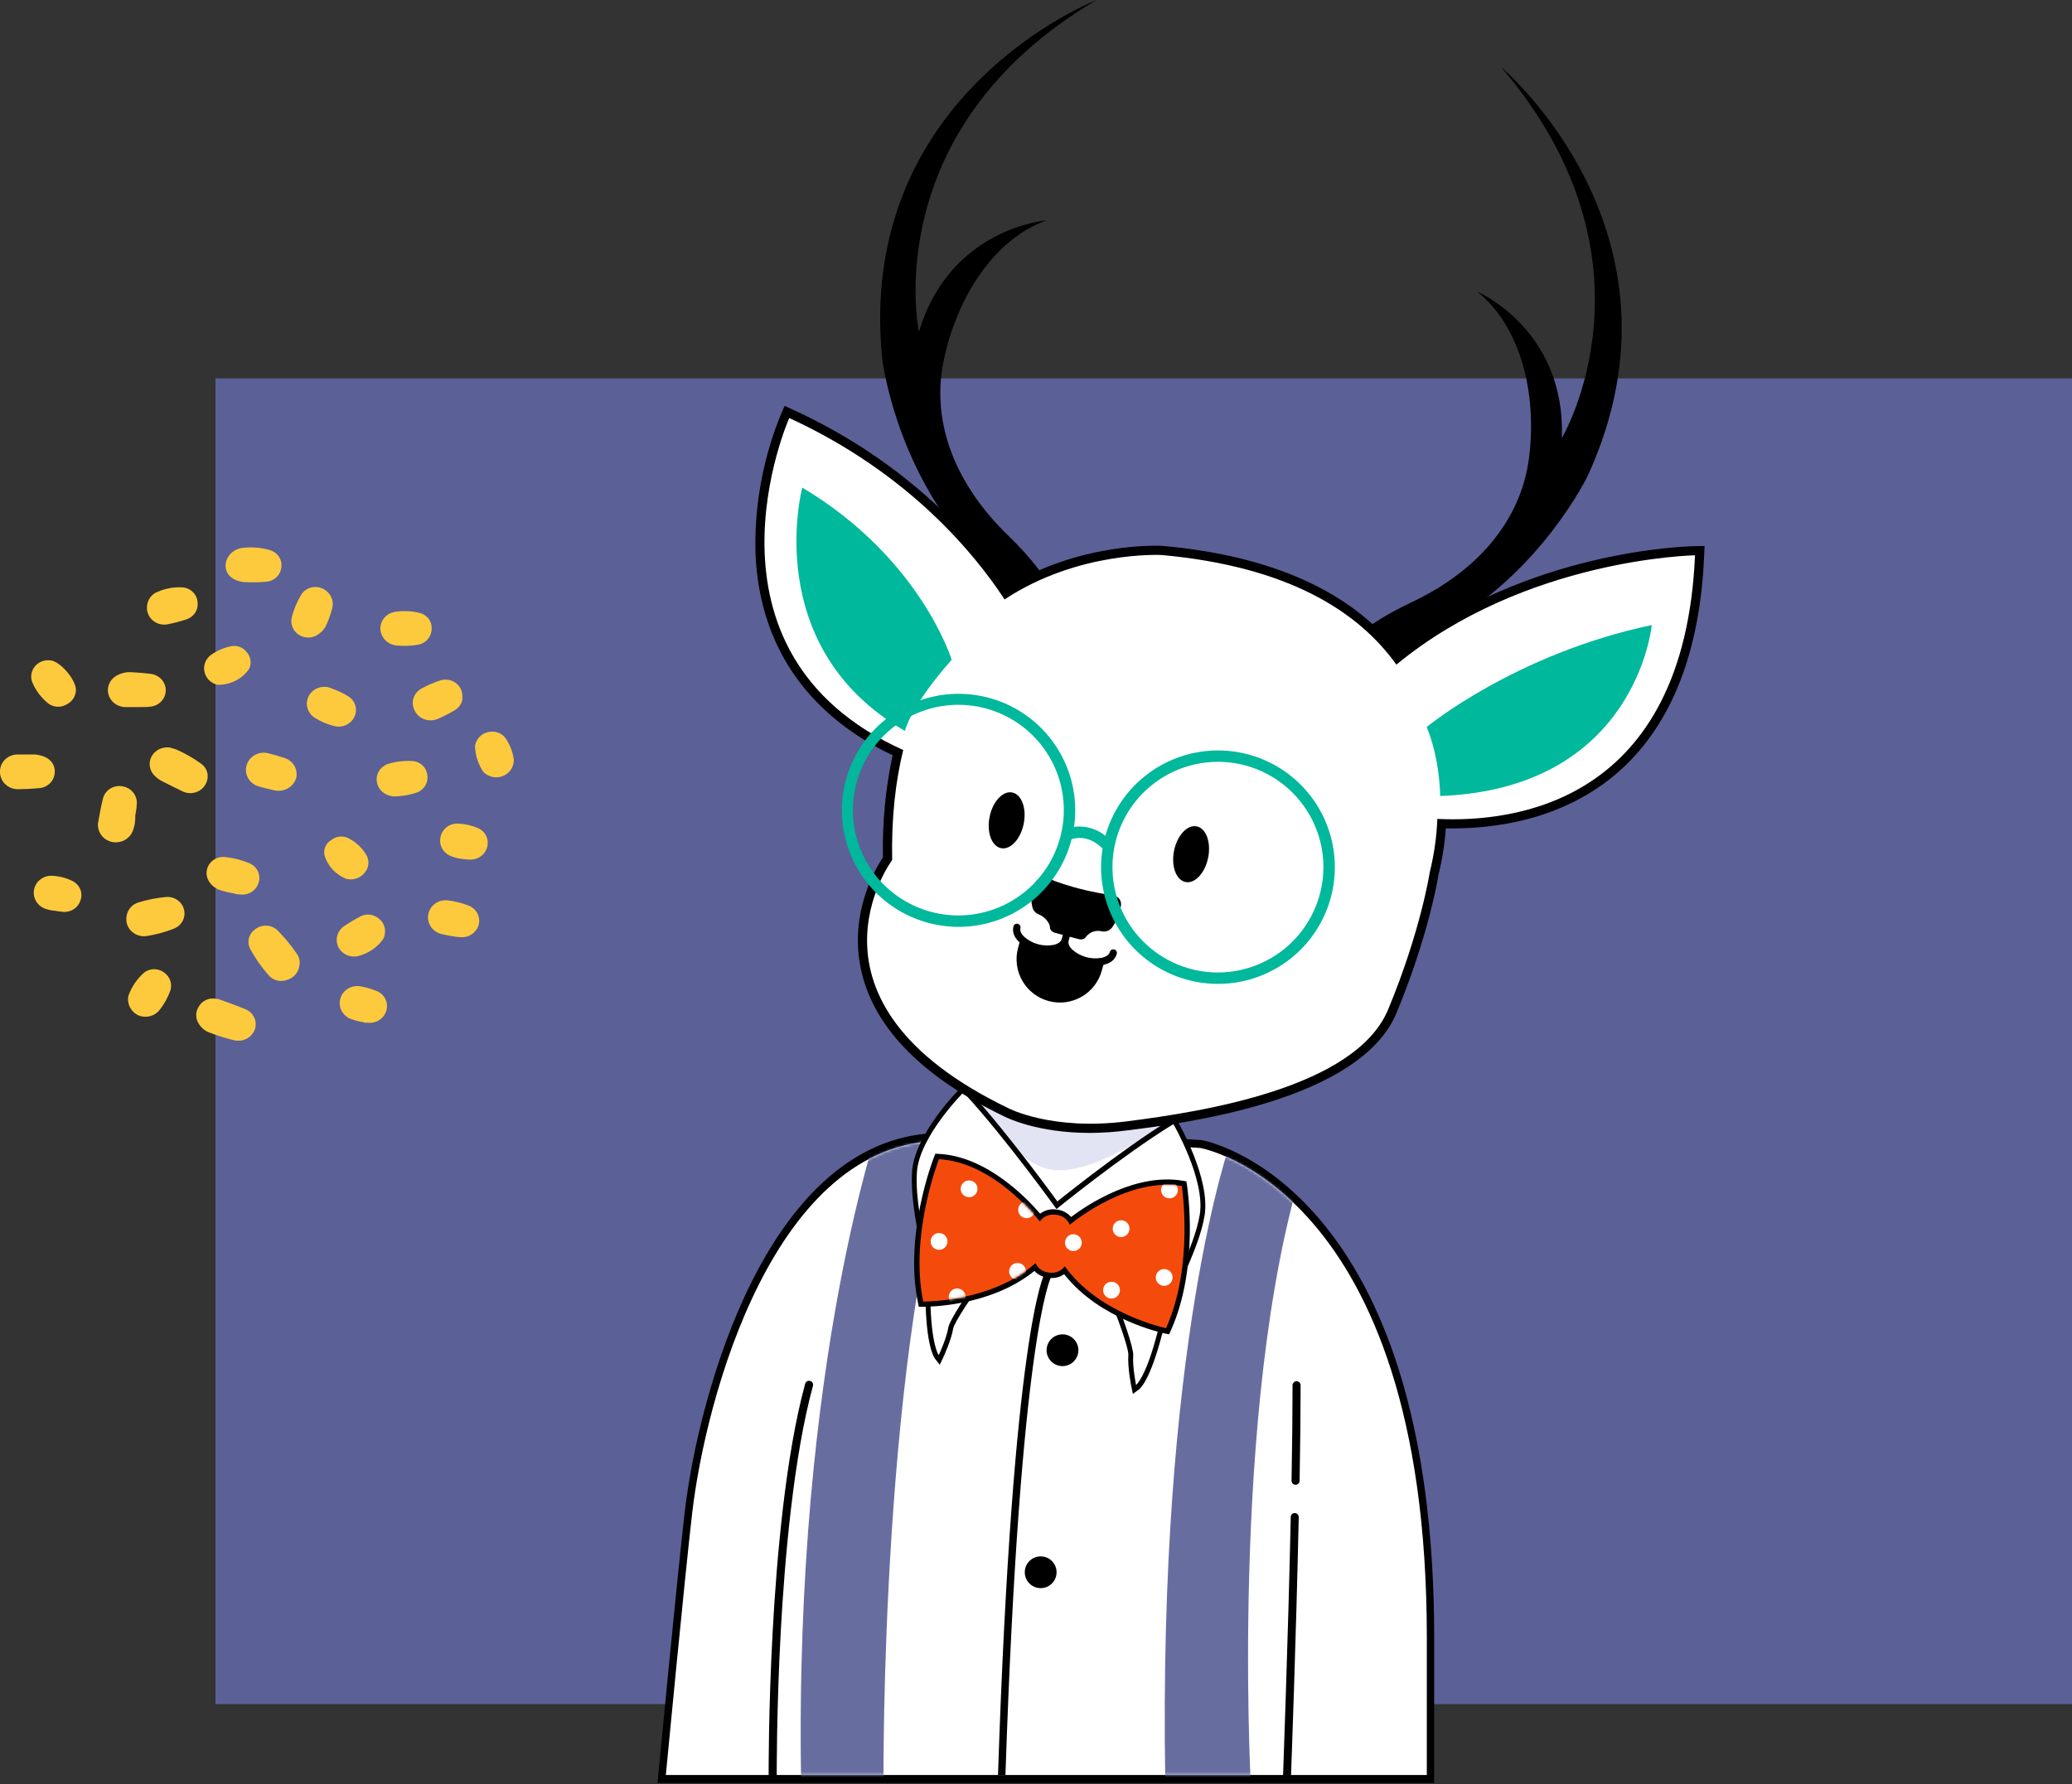 <svg xmlns="http://www.w3.org/2000/svg" width="750" height="646" viewBox="0 0 750 646" fill="none"><rect x="0" y="0" width="750" height="646" fill="#333333" stroke="none"/><path d="M78 137H750V377V617H78V137Z" fill="#5B6097"></path><g clip-path="url(#clip0_502_3)"><path d="M519.119 645.513H238L238.302 642.345C238.371 641.634 245.133 570.822 247.856 547.386C250.432 525.224 258.208 491.58 272.311 463.623C280.388 447.612 289.749 434.994 300.108 426.084C312.394 415.529 326.141 410.182 340.964 410.182C400.303 410.182 434.312 412.732 434.652 412.763H434.892C435.766 412.917 456.554 416.796 477.443 441.183C489.589 455.37 499.259 473.637 506.176 495.428C514.771 522.512 519.126 555.221 519.126 592.636L519.119 645.513ZM243.965 639.764H513.734V592.628C513.734 556.009 509.51 524.042 501.178 497.584C494.548 476.558 485.318 458.948 473.744 445.364C454.852 423.109 435.712 418.736 434.118 418.411C431.643 418.226 398.113 415.854 340.964 415.854C315.434 415.854 293.934 432.853 277.061 466.274C263.314 493.605 255.709 526.43 253.21 548.066C250.819 568.62 245.319 625.693 243.965 639.764Z" fill="black"></path><path d="M434.459 415.622C434.459 415.622 516.465 430.002 516.465 592.667V642.639H241.01C241.01 642.639 247.802 571.417 250.557 547.733C255.33 506.648 280.048 413.056 340.988 413.056C400.891 413.056 434.459 415.622 434.459 415.622Z" fill="white"></path><mask id="mask0_502_3" style="mask-type:luminance" maskUnits="userSpaceOnUse" x="241" y="413" width="276" height="230"><path d="M434.459 415.622C434.459 415.622 516.465 430.002 516.465 592.667V642.639H241.01C241.01 642.639 247.802 571.417 250.557 547.733C255.33 506.648 280.048 413.056 340.988 413.056C400.891 413.056 434.459 415.622 434.459 415.622Z" fill="white"></path></mask><g mask="url(#mask0_502_3)"><path d="M445.538 413.056C445.538 413.056 419.033 486.063 421.802 645.49L452.748 646C452.748 646 444.671 497.004 474.65 413.056H445.538Z" fill="#676E9F"></path><path d="M319.333 403.567C319.333 403.567 287.304 492.02 289.981 645.536L319.805 646.023C319.805 646.023 318.498 484.386 347.339 403.567H319.333Z" fill="#676E9F"></path></g><path d="M350.844 395.361L382.942 435.264L423.876 405.213L350.844 395.361Z" fill="white"></path><path d="M354.363 399.704L368.405 417.167C372.683 420.807 377.689 423.596 382.942 423.712C397.525 424.037 418.676 408.984 421.338 407.045L421.608 406.844L354.363 399.704Z" fill="#E2E4F3"></path><path d="M340.16 494.107L338.489 491.982C337.955 491.317 335.286 487.129 334.992 470.214C334.853 462.255 333.568 454.559 332.323 447.118C330.946 438.919 329.654 431.177 330.141 424.176C331.077 410.638 346.914 394.658 347.587 393.986L348.817 392.757L350.001 394.04C365.21 410.522 384.134 436.918 384.335 437.188L386.447 440.14L383.097 440.465C369.311 441.786 345.962 476.782 345.057 480.855C344.283 485.406 341.483 491.34 341.359 491.588L340.16 494.107ZM348.724 398.29C345.072 402.231 334.365 414.586 333.677 424.508C333.228 430.968 334.45 438.417 335.804 446.384C337.081 453.987 338.396 461.838 338.543 470.153C338.674 477.88 339.317 482.701 339.951 485.561C340.663 483.783 341.21 481.944 341.583 480.066C342.481 474.727 364.019 442.443 379.716 437.119C374.711 430.327 360.739 411.496 348.724 398.274V398.29Z" fill="black"></path><path d="M410.066 504.678L409.494 501.888C409.439 501.618 408.101 495.057 408.434 490.421C408.519 486.241 394.113 445.534 381.124 440.194L377.944 438.857L380.668 436.632C380.915 436.439 405.339 416.541 423.852 405.213L425.299 404.325L426.196 405.87C426.692 406.72 438.25 426.842 436.006 440.187C434.846 447.079 431.798 454.165 428.564 461.668C425.632 468.476 422.599 475.523 420.611 483.165C416.394 499.392 412.874 502.638 412.178 503.124L410.066 504.678ZM385.193 437.969C399.119 447.775 412.371 485.321 411.992 490.746C411.908 492.666 411.999 494.59 412.263 496.495C413.524 493.921 415.273 489.486 417.207 482.029C419.28 474.07 422.375 466.868 425.376 459.906C428.471 452.658 431.449 445.804 432.517 439.437C434.165 429.662 426.707 414.563 424.1 409.672C409.432 418.86 391.568 432.877 385.193 437.969Z" fill="black"></path><path d="M348.747 395.492C348.747 395.492 332.795 411.449 331.897 424.338C331 437.227 336.462 453.16 336.756 470.176C337.05 487.191 339.788 490.629 339.788 490.629C339.788 490.629 342.581 484.78 343.301 480.468C344.02 476.156 367.887 439.885 382.942 438.456C382.942 438.456 364.065 412.067 348.747 395.492Z" fill="white"></path><path d="M424.727 406.983C424.727 406.983 436.409 427.12 434.273 439.816C432.138 452.511 423.164 466.274 418.924 482.601C414.685 498.929 411.211 501.432 411.211 501.432C411.211 501.432 409.88 494.957 410.19 490.614C410.499 486.272 395.893 444.166 381.72 438.301C381.743 438.27 406.097 418.396 424.727 406.983Z" fill="white"></path><path d="M483.709 238.484C483.709 238.484 488.134 228.779 510.972 218.038C533.81 207.297 550.428 189.308 553.453 165.81C556.478 142.311 550.312 117.901 534.615 105.538C534.615 105.538 566.821 119.161 565.328 158.616C565.328 158.616 603.577 94.48 543.31 24.256C543.31 24.256 614.911 84.288 574.782 172.115C574.782 172.115 558.59 206.115 523.722 226.159C523.722 226.159 502.833 237.054 494.857 249.874C494.896 249.843 483.933 241.637 483.709 238.484Z" fill="black"></path><path d="M384.133 222.017C384.133 222.017 383.073 211.408 364.916 193.883C346.758 176.358 336.794 153.98 341.528 130.798C346.263 107.617 359.964 86.436 378.81 79.799C378.81 79.799 343.934 82.333 332.616 120.158C332.616 120.158 317.143 47.12 396.828 0.054C396.828 0.054 309.685 33.837 319.333 129.871C319.333 129.871 323.681 167.286 350.193 197.445C350.193 197.445 366.44 214.491 369.875 229.188C369.852 229.165 382.911 224.938 384.133 222.017Z" fill="black"></path><path d="M394.64 410.182C375.515 410.182 364.468 404.727 363.392 404.155C334.241 390.083 316.974 372.697 311.991 352.483C306.831 331.488 316.819 314.573 319.604 310.401C319.336 297.99 320.51 285.59 323.101 273.449C282.872 254.216 273.843 222.048 273.418 198.21C273.277 181.701 276.417 165.328 282.655 150.039L284.009 146.948L287.057 148.346C328.957 167.548 353.103 195.722 364.584 212.482C391.166 196.255 419.412 197.561 420.642 197.63H420.758C460.291 201.193 488.955 214.051 506.037 235.88C552.796 199.106 610.989 197.777 613.488 197.739L617 197.684L616.846 201.185C615.36 235.756 605.241 261.805 586.782 278.603C566.071 297.458 539.342 300.24 523.343 299.9C522.954 305.497 522.079 311.051 520.728 316.498C520.357 318.816 516.86 339.339 505.495 366.724C492.258 398.568 429.044 406.62 408.264 409.224C403.747 409.829 399.197 410.149 394.64 410.182ZM287.428 155.873C284.945 162.595 279.63 179.301 280.009 198.303C280.659 230.757 296.89 254.433 328.269 268.566L330.776 269.702L330.118 272.375C327.255 283.966 325.94 297.102 326.211 311.351V312.479L325.53 313.391C325.414 313.553 313.26 330.306 318.389 350.999C322.892 369.181 338.999 385.069 366.27 398.228L366.386 398.29C371.516 400.971 386.71 405.368 407.389 402.733C427.226 400.206 487.577 392.525 499.345 364.221C510.849 336.519 514.144 315.539 514.175 315.331L514.26 314.937C515.755 308.842 516.639 302.614 516.899 296.345L517.061 293.046L520.364 293.208C534.708 293.919 561.824 292.335 582.256 273.743C598.727 258.745 608.041 235.486 609.976 204.554C596.375 205.489 546.475 211.037 507.476 243.19L504.737 245.446L502.671 242.556C487.075 220.681 459.347 207.784 420.162 204.253C418.832 204.198 390.385 203.24 365.396 219.792L362.619 221.631L360.793 218.841C350.867 203.565 328.215 175.43 287.428 155.873Z" fill="black"></path><path d="M505.441 240.632C491.778 221.476 466.426 205.087 420.456 200.945C420.456 200.945 390.385 199.307 363.632 217.026C352.94 200.675 328.973 171.219 285.68 151.344C285.68 151.344 248.058 236.003 326.938 271.549C324.138 282.915 322.645 296.082 322.931 311.382C322.931 311.382 284.79 362.536 364.885 401.172C364.885 401.172 380.474 409.471 407.885 405.986C435.295 402.501 490.664 393.908 502.478 365.457C514.291 337.005 517.525 315.802 517.525 315.802C519.093 309.472 520.015 303 520.279 296.484C548.131 297.867 609.674 290.673 613.542 201.046C613.542 201.069 552.27 202.019 505.441 240.632Z" fill="white"></path><path d="M370.553 298.231C371.666 292.665 369.803 287.602 366.392 286.922C362.981 286.242 359.314 290.203 358.202 295.769C357.089 301.335 358.952 306.398 362.363 307.078C365.774 307.758 369.441 303.798 370.553 298.231Z" fill="black"></path><path d="M437.317 310.494C438.429 304.928 436.566 299.864 433.156 299.184C429.745 298.504 426.078 302.465 424.966 308.031C423.853 313.597 425.716 318.66 429.127 319.341C432.537 320.021 436.204 316.06 437.317 310.494Z" fill="black"></path><path d="M521.301 288.201C521.301 288.201 521.301 275.065 516.427 263.211C516.427 263.211 548.456 236.73 597.891 226.298C597.891 226.298 592.414 285.465 521.301 288.201Z" fill="#00B89B"></path><path d="M429.647 429.067L429.438 427.707L428.084 427.483C410.909 424.57 393.401 436.308 387.692 440.619C386.417 439.122 384.619 438.166 382.663 437.946L381.983 437.868C380.021 437.666 378.057 438.218 376.49 439.414C371.848 434.005 357.327 418.697 339.935 417.778L338.566 417.708L338.063 418.983C337.622 420.119 327.232 447.01 332.268 471.613L332.578 473.112H334.125C335.115 473.112 358.278 473.29 374.432 460.138C375.691 461.514 377.411 462.382 379.267 462.58L379.94 462.657C381.795 462.87 383.663 462.397 385.193 461.328C398.059 477.748 420.711 482.593 421.678 482.794L423.179 483.103L423.806 481.705C434.118 458.801 429.84 430.296 429.647 429.067ZM380.342 458.894L379.669 458.817C378.988 458.739 378.34 458.484 377.789 458.077C377.238 457.67 376.803 457.126 376.528 456.499L375.438 454.181L373.511 455.911C360.615 467.502 340.825 469.048 335.711 469.287C332.152 449.15 339.246 427.05 341.126 421.688H341.351C358.913 423.62 373.256 441.338 374.85 443.378L376.397 445.395L377.874 443.301C378.279 442.723 378.831 442.265 379.474 441.973C380.116 441.681 380.824 441.566 381.526 441.639L382.207 441.709C382.908 441.792 383.574 442.06 384.136 442.487C384.698 442.914 385.135 443.483 385.402 444.135L386.454 446.531L388.435 444.9C390.415 443.277 408.294 429.098 425.817 430.991H426.088C426.761 436.632 428.858 459.744 420.974 478.622C416.031 477.308 397.053 471.489 387.011 457.333L385.51 455.216L383.963 457.279C383.558 457.845 383.008 458.293 382.372 458.577C381.736 458.861 381.035 458.97 380.342 458.894Z" fill="black"></path><path d="M427.767 429.384C408.96 426.185 389.549 441.477 387.228 443.432C386.833 442.464 386.184 441.62 385.349 440.989C384.515 440.358 383.526 439.964 382.486 439.847L381.805 439.769C380.764 439.658 379.712 439.829 378.76 440.262C377.807 440.696 376.988 441.377 376.389 442.234C374.494 439.808 358.928 420.66 339.873 419.686C339.873 419.686 329.158 446.871 334.171 471.227C334.171 471.227 359.029 471.574 374.826 457.318C375.241 458.234 375.887 459.028 376.7 459.621C377.514 460.215 378.468 460.587 379.468 460.702L380.141 460.779C381.149 460.885 382.167 460.727 383.095 460.321C384.023 459.914 384.829 459.273 385.433 458.461C397.742 475.809 422.073 480.87 422.073 480.87C432.277 458.253 427.767 429.384 427.767 429.384Z" fill="#F44B0D"></path><mask id="mask1_502_3" style="mask-type:luminance" maskUnits="userSpaceOnUse" x="332" y="419" width="97" height="62"><path d="M427.767 429.384C408.96 426.185 389.549 441.477 387.228 443.432C386.833 442.464 386.184 441.62 385.349 440.989C384.515 440.358 383.526 439.964 382.486 439.847L381.805 439.769C380.764 439.658 379.712 439.829 378.76 440.262C377.807 440.696 376.988 441.377 376.389 442.234C374.494 439.808 358.928 420.66 339.873 419.686C339.873 419.686 329.158 446.871 334.171 471.227C334.171 471.227 359.029 471.574 374.826 457.318C375.241 458.234 375.887 459.028 376.7 459.621C377.514 460.215 378.468 460.587 379.468 460.702L380.141 460.779C381.149 460.885 382.167 460.727 383.095 460.321C384.023 459.914 384.829 459.273 385.433 458.461C397.742 475.809 422.073 480.87 422.073 480.87C432.277 458.253 427.767 429.384 427.767 429.384Z" fill="white"></path></mask><g mask="url(#mask1_502_3)"><path d="M371.584 441.044C373.264 441.044 374.625 439.684 374.625 438.007C374.625 436.33 373.264 434.97 371.584 434.97C369.905 434.97 368.544 436.33 368.544 438.007C368.544 439.684 369.905 441.044 371.584 441.044Z" fill="white"></path><path d="M421.4 465.539C423.079 465.539 424.44 464.18 424.44 462.503C424.44 460.825 423.079 459.466 421.4 459.466C419.721 459.466 418.359 460.825 418.359 462.503C418.359 464.18 419.721 465.539 421.4 465.539Z" fill="white"></path><path d="M405.803 447.875C407.482 447.875 408.844 446.515 408.844 444.838C408.844 443.161 407.482 441.801 405.803 441.801C404.124 441.801 402.763 443.161 402.763 444.838C402.763 446.515 404.124 447.875 405.803 447.875Z" fill="white"></path><path d="M423.31 433.873C424.989 433.873 426.35 432.514 426.35 430.837C426.35 429.159 424.989 427.8 423.31 427.8C421.631 427.8 420.27 429.159 420.27 430.837C420.27 432.514 421.631 433.873 423.31 433.873Z" fill="white"></path><path d="M402.336 470.145C404.015 470.145 405.377 468.785 405.377 467.108C405.377 465.431 404.015 464.071 402.336 464.071C400.657 464.071 399.296 465.431 399.296 467.108C399.296 468.785 400.657 470.145 402.336 470.145Z" fill="white"></path><path d="M388.535 452.936C390.214 452.936 391.575 451.577 391.575 449.9C391.575 448.222 390.214 446.863 388.535 446.863C386.855 446.863 385.494 448.222 385.494 449.9C385.494 451.577 386.855 452.936 388.535 452.936Z" fill="white"></path><path d="M368.312 463.337C369.991 463.337 371.352 461.977 371.352 460.3C371.352 458.623 369.991 457.263 368.312 457.263C366.633 457.263 365.271 458.623 365.271 460.3C365.271 461.977 366.633 463.337 368.312 463.337Z" fill="white"></path><path d="M339.912 452.488C341.591 452.488 342.952 451.129 342.952 449.451C342.952 447.774 341.591 446.415 339.912 446.415C338.232 446.415 336.871 447.774 336.871 449.451C336.871 451.129 338.232 452.488 339.912 452.488Z" fill="white"></path><path d="M346.456 472.563C348.136 472.563 349.497 471.204 349.497 469.527C349.497 467.849 348.136 466.49 346.456 466.49C344.777 466.49 343.416 467.849 343.416 469.527C343.416 471.204 344.777 472.563 346.456 472.563Z" fill="white"></path><path d="M350.782 433.448C352.461 433.448 353.822 432.089 353.822 430.412C353.822 428.734 352.461 427.375 350.782 427.375C349.102 427.375 347.741 428.734 347.741 430.412C347.741 432.089 349.102 433.448 350.782 433.448Z" fill="white"></path></g><path d="M327.557 264.625C327.557 264.625 329.313 256.063 344.468 238.863C344.468 238.863 333.281 202.112 290.398 176.535C290.398 176.535 274.957 234.342 327.557 264.625Z" fill="#00B89B"></path><path d="M378.362 317.572C378.362 317.572 387.646 322.015 402.995 324.171C403.424 324.231 403.837 324.376 404.209 324.598C404.58 324.821 404.904 325.116 405.159 325.465C405.415 325.815 405.597 326.212 405.696 326.633C405.795 327.055 405.808 327.492 405.734 327.918C405.352 330.779 404.244 333.495 402.516 335.808C402.092 336.374 401.512 336.806 400.848 337.05C400.183 337.294 399.462 337.34 398.771 337.183C397.723 336.924 396.622 336.98 395.605 337.343C394.588 337.705 393.701 338.359 393.054 339.223C393.054 339.223 392.404 340.529 390.393 339.996L381.596 337.639C381.596 337.639 380.01 337.09 380.049 335.669C380.049 334.448 378.502 332.029 375.817 330.963C375.271 330.733 374.79 330.374 374.415 329.916C374.04 329.458 373.783 328.916 373.666 328.336C372.954 325.347 373.356 322.202 374.796 319.488C375.018 319.09 375.314 318.738 375.67 318.452C376.343 317.904 377.465 317.178 378.362 317.572Z" fill="black"></path><path d="M401.741 344.663C401.408 345.892 400.016 346.479 398.894 346.757C396.994 347.12 395.037 347.043 393.171 346.533C391.306 346.022 389.582 345.092 388.133 343.813C387.359 343.04 386.485 341.85 386.802 340.66L387.351 338.62L391.22 324.155C391.264 323.991 391.275 323.82 391.253 323.652C391.231 323.484 391.176 323.321 391.092 323.174C391.007 323.027 390.894 322.898 390.759 322.795C390.625 322.691 390.471 322.615 390.307 322.571C390.143 322.527 389.971 322.516 389.803 322.537C389.634 322.559 389.472 322.614 389.325 322.699C389.177 322.784 389.048 322.896 388.945 323.031C388.841 323.165 388.765 323.319 388.721 323.483L384.853 337.948L384.303 339.996C383.986 341.178 382.663 341.773 381.572 342.059C379.677 342.444 377.719 342.388 375.849 341.897C373.979 341.405 372.247 340.49 370.788 339.223C369.952 338.45 369.039 337.222 369.372 335.993C369.44 335.668 369.381 335.33 369.207 335.047C369.033 334.765 368.758 334.559 368.437 334.473C368.116 334.387 367.774 334.427 367.482 334.585C367.19 334.742 366.969 335.006 366.865 335.321C365.597 340.042 371.407 343.38 375.12 344.377C377.812 345.096 382.083 345.289 384.69 343.55C386.09 346.371 389.866 348.326 392.558 349.044C396.272 350.041 402.971 350.057 404.24 345.335C404.329 345.004 404.283 344.652 404.112 344.354C403.941 344.057 403.658 343.84 403.327 343.751C402.996 343.662 402.642 343.708 402.345 343.879C402.048 344.05 401.83 344.332 401.741 344.663Z" fill="black"></path><path d="M399.606 348.573L387.708 345.39L384.837 343.017L380.969 343.589L369.272 340.452L368.498 343.234C367.42 347.249 367.984 351.528 370.064 355.129C372.145 358.73 375.572 361.358 379.592 362.436C381.584 362.971 383.662 363.109 385.707 362.842C387.752 362.574 389.725 361.907 391.512 360.878C393.299 359.849 394.865 358.478 396.121 356.844C397.377 355.21 398.299 353.345 398.833 351.355L399.606 348.573Z" fill="black"></path><path d="M440.857 271.695C431.621 271.71 422.642 274.737 415.287 280.316C407.932 285.896 402.602 293.722 400.109 302.604C397.5 300.492 394.261 299.309 390.903 299.243C390.191 299.237 389.48 299.286 388.775 299.39C390.342 288.508 387.595 277.444 381.118 268.555C374.64 259.666 364.945 253.654 354.096 251.798C343.246 249.942 332.1 252.389 323.03 258.619C313.961 264.848 307.684 274.367 305.536 285.15C303.388 295.933 305.539 307.127 311.531 316.35C317.523 325.572 326.882 332.094 337.617 334.527C348.351 336.96 359.612 335.112 369.003 329.376C378.393 323.64 385.171 314.47 387.893 303.817C389.704 303.23 394.291 302.45 399.096 307.202C397.712 315.738 398.983 324.492 402.738 332.283C406.493 340.074 412.55 346.528 420.092 350.773C427.634 355.018 436.298 356.849 444.916 356.021C453.533 355.193 461.689 351.744 468.282 346.14C474.875 340.536 479.589 333.048 481.787 324.684C483.985 316.321 483.561 307.485 480.573 299.369C477.585 291.254 472.176 284.249 465.077 279.301C457.978 274.352 449.53 271.697 440.872 271.695H440.857ZM346.906 331.442C339.354 331.443 331.971 329.208 325.692 325.019C319.412 320.829 314.517 314.873 311.626 307.905C308.736 300.937 307.979 293.269 309.452 285.871C310.925 278.473 314.561 271.677 319.901 266.344C325.241 261.01 332.045 257.378 339.451 255.907C346.858 254.436 354.535 255.192 361.512 258.079C368.489 260.966 374.451 265.855 378.646 272.127C382.841 278.399 385.079 285.773 385.077 293.316C385.065 303.424 381.039 313.114 373.884 320.262C366.728 327.409 357.026 331.43 346.906 331.442ZM440.857 352.089C433.307 352.089 425.926 349.853 419.648 345.664C413.37 341.475 408.476 335.521 405.586 328.554C402.696 321.587 401.938 313.921 403.41 306.524C404.881 299.128 408.515 292.333 413.852 286.999C419.189 281.665 425.99 278.031 433.394 276.557C440.799 275.083 448.475 275.835 455.451 278.718C462.428 281.601 468.393 286.485 472.591 292.753C476.789 299.021 479.032 306.391 479.036 313.932C479.03 324.046 475.006 333.744 467.848 340.898C460.69 348.052 450.983 352.077 440.857 352.089Z" fill="#00B89B"></path><path d="M363.941 642.685L361.249 642.592C366.587 482.385 377.82 461.514 378.269 460.702L380.59 462.047C380.165 462.889 369.218 484.37 363.941 642.685Z" fill="black"></path><path d="M384.59 494.601C387.769 494.601 390.346 492.027 390.346 488.852C390.346 485.677 387.769 483.103 384.59 483.103C381.411 483.103 378.834 485.677 378.834 488.852C378.834 492.027 381.411 494.601 384.59 494.601Z" fill="black"></path><path d="M376.691 574.987C379.87 574.987 382.447 572.413 382.447 569.238C382.447 566.063 379.87 563.489 376.691 563.489C373.513 563.489 370.936 566.063 370.936 569.238C370.936 572.413 373.513 574.987 376.691 574.987Z" fill="black"></path><path d="M279.692 644.138C279.307 644.138 278.937 643.986 278.663 643.715C278.389 643.445 278.234 643.077 278.229 642.693C278.229 642.461 278.113 619.565 279.676 590.828C281.115 564.27 284.318 527.14 291.428 501.053C291.47 500.86 291.552 500.677 291.667 500.516C291.783 500.355 291.93 500.219 292.1 500.116C292.27 500.014 292.459 499.947 292.655 499.92C292.852 499.893 293.052 499.906 293.243 499.958C293.435 500.011 293.613 500.102 293.768 500.225C293.924 500.349 294.052 500.503 294.145 500.678C294.239 500.852 294.296 501.044 294.313 501.242C294.33 501.439 294.306 501.638 294.244 501.826C287.211 527.658 284.024 564.563 282.593 590.975C281.046 619.627 281.154 642.453 281.154 642.677C281.155 642.869 281.118 643.059 281.046 643.237C280.973 643.414 280.866 643.576 280.731 643.712C280.596 643.849 280.435 643.957 280.258 644.031C280.081 644.106 279.891 644.144 279.699 644.145L279.692 644.138Z" fill="black"></path><path d="M468.932 537.564C468.546 537.556 468.178 537.396 467.91 537.118C467.642 536.84 467.495 536.467 467.501 536.081C467.741 522.581 467.865 510.929 467.865 501.432C467.892 501.064 468.057 500.72 468.327 500.469C468.598 500.218 468.954 500.078 469.323 500.078C469.692 500.078 470.048 500.218 470.319 500.469C470.589 500.72 470.755 501.064 470.781 501.432C470.781 510.944 470.658 522.62 470.418 536.135C470.41 536.521 470.249 536.888 469.97 537.156C469.692 537.424 469.319 537.571 468.932 537.564Z" fill="black"></path><path d="M465.892 644.138H465.83C465.636 644.131 465.444 644.085 465.268 644.003C465.092 643.921 464.933 643.805 464.803 643.661C464.672 643.517 464.572 643.348 464.508 643.164C464.444 642.981 464.417 642.786 464.43 642.592C464.43 642.113 466.24 594.182 467.215 549.225C467.221 548.844 467.377 548.48 467.649 548.213C467.921 547.945 468.288 547.795 468.669 547.795C468.861 547.799 469.051 547.841 469.227 547.918C469.402 547.995 469.561 548.106 469.694 548.245C469.827 548.383 469.931 548.547 470.001 548.725C470.071 548.904 470.105 549.095 470.101 549.287C469.126 594.267 467.331 642.229 467.315 642.708C467.308 643.084 467.155 643.442 466.89 643.708C466.625 643.974 466.268 644.128 465.892 644.138Z" fill="black"></path></g><g clip-path="url(#clip1_502_3)"><path d="M108.348 349.647C108.205 350.84 107.7 351.966 106.896 352.881C106.091 353.797 105.024 354.46 103.83 354.788C102.667 355.218 101.394 355.277 100.194 354.958C98.995 354.639 97.931 353.958 97.159 353.015C94.63 350.124 92.429 346.978 90.595 343.631C89.932 342.399 89.76 340.974 90.113 339.627C90.466 338.281 91.319 337.107 92.509 336.33C93.652 335.488 95.067 335.066 96.501 335.136C97.936 335.207 99.299 335.766 100.348 336.715C103.058 339.444 105.496 342.414 107.63 345.585C108.406 346.825 108.663 348.306 108.348 349.724" fill="#FDCA3E"></path><path d="M84.987 376.692C81.749 375.909 78.571 374.913 75.473 373.71C74.027 373.103 72.817 372.068 72.019 370.754C71.368 369.8 71.022 368.682 71.022 367.54C71.022 366.397 71.368 365.28 72.019 364.326C72.577 363.372 73.415 362.599 74.427 362.105C75.439 361.611 76.58 361.418 77.706 361.55C78.305 361.548 78.899 361.652 79.46 361.858C82.649 363.041 85.864 364.095 88.974 365.458C90.326 366.046 91.409 367.091 92.021 368.398C92.632 369.704 92.73 371.182 92.295 372.553C91.811 373.994 90.796 375.212 89.444 375.975C88.091 376.738 86.495 376.994 84.961 376.692" fill="#FDCA3E"></path><path d="M62.08 270.875C62.642 270.969 63.194 271.116 63.728 271.312C66.911 272.711 69.931 274.435 72.737 276.454C73.753 277.148 74.511 278.141 74.898 279.285C75.286 280.428 75.283 281.662 74.889 282.804C74.63 283.667 74.176 284.463 73.559 285.134C72.942 285.805 72.178 286.335 71.323 286.685C70.467 287.035 69.542 287.195 68.615 287.156C67.687 287.116 66.78 286.876 65.96 286.455C63.542 285.272 61.07 284.064 58.652 282.83C57.788 282.381 56.992 281.819 56.287 281.159C55.254 280.279 54.551 279.093 54.287 277.787C54.023 276.48 54.212 275.126 54.825 273.935C55.489 272.693 56.566 271.705 57.883 271.131C59.2 270.557 60.679 270.431 62.08 270.772" fill="#FDCA3E"></path><path d="M45.816 331.702C45.964 330.566 46.446 329.495 47.204 328.615C47.963 327.736 48.966 327.085 50.095 326.74C53.264 325.755 56.534 325.1 59.848 324.786C61.357 324.603 62.883 324.966 64.132 325.806C65.382 326.645 66.266 327.902 66.615 329.334C66.965 330.766 66.755 332.273 66.026 333.564C65.296 334.855 64.099 335.84 62.665 336.33C59.576 337.53 56.358 338.393 53.071 338.9C51.402 339.145 49.7 338.742 48.337 337.779C46.973 336.816 46.058 335.371 45.789 333.759C45.697 333.102 45.697 332.436 45.789 331.779" fill="#FDCA3E"></path><path d="M48.951 295.221C49.047 296.964 48.804 298.708 48.234 300.363C47.767 301.925 46.7 303.256 45.253 304.082C43.806 304.909 42.086 305.17 40.447 304.811C38.808 304.436 37.384 303.459 36.477 302.087C35.569 300.715 35.249 299.055 35.584 297.458C36.035 294.887 36.54 292.033 37.205 289.385C37.357 288.614 37.666 287.88 38.115 287.226C38.564 286.571 39.143 286.01 39.818 285.574C40.494 285.139 41.252 284.838 42.049 284.689C42.846 284.54 43.665 284.546 44.46 284.706C46.063 285.007 47.481 285.9 48.414 287.196C49.347 288.492 49.721 290.089 49.456 291.648C49.456 292.908 49.111 294.219 48.951 295.324" fill="#FDCA3E"></path><path d="M44.593 255.939C43.354 255.782 42.19 255.277 41.245 254.487C40.301 253.696 39.617 252.654 39.278 251.491C38.932 250.297 38.977 249.028 39.405 247.859C39.833 246.691 40.624 245.678 41.67 244.961C43.449 243.749 45.617 243.193 47.782 243.393C50.015 243.521 52.3 243.676 54.532 243.984C56.037 244.15 57.425 244.846 58.433 245.939C59.441 247.032 59.998 248.445 59.998 249.91C59.998 251.374 59.441 252.788 58.433 253.881C57.425 254.974 56.037 255.669 54.532 255.836C53.458 255.977 52.373 256.029 51.29 255.99H44.514" fill="#FDCA3E"></path><path d="M88.203 210.742C84.057 210.203 81.745 207.992 81.639 204.881C81.671 203.35 82.246 201.877 83.266 200.707C84.287 199.537 85.692 198.742 87.246 198.454C90.804 197.922 94.44 198.186 97.876 199.225C99.145 199.629 100.232 200.441 100.958 201.526C101.683 202.612 102.002 203.904 101.862 205.189C101.784 206.524 101.23 207.791 100.295 208.775C99.36 209.76 98.102 210.4 96.733 210.588C93.872 210.855 90.993 210.907 88.123 210.742" fill="#FDCA3E"></path><path d="M13.022 273.215C17.407 273.703 19.852 276.12 19.825 279.333C19.839 280.12 19.692 280.901 19.391 281.632C19.091 282.362 18.643 283.028 18.075 283.59C17.506 284.152 16.828 284.599 16.079 284.906C15.33 285.212 14.526 285.372 13.713 285.375C11.401 285.606 9.036 285.683 6.697 285.735C5.84 285.766 4.986 285.631 4.183 285.339C3.38 285.047 2.646 284.603 2.023 284.034C1.399 283.464 0.899 282.78 0.552 282.022C0.205 281.263 0.017 280.445 0 279.616C-0.043 278.781 0.09 277.947 0.391 277.164C0.693 276.381 1.156 275.665 1.753 275.061C2.35 274.457 3.068 273.977 3.863 273.651C4.659 273.325 5.514 273.159 6.378 273.163C8.797 273.163 11.215 273.163 13.022 273.163" fill="#FDCA3E"></path><path d="M120.28 220.126C119.699 222.425 118.89 224.664 117.861 226.811C117.361 227.738 116.664 228.553 115.815 229.201C114.844 230.094 113.598 230.654 112.266 230.797C110.935 230.94 109.592 230.658 108.442 229.994C107.292 229.33 106.398 228.321 105.896 227.119C105.394 225.918 105.313 224.59 105.663 223.34C106.361 220.589 107.462 217.948 108.932 215.499C109.627 214.272 110.762 213.333 112.123 212.86C113.484 212.386 114.976 212.411 116.32 212.928C117.765 213.451 118.963 214.465 119.692 215.78C120.42 217.095 120.629 218.622 120.28 220.075" fill="#FDCA3E"></path><path d="M84.934 323.475C83.121 323.252 81.339 322.838 79.619 322.241C78.589 321.9 77.651 321.342 76.87 320.609C76.089 319.876 75.485 318.985 75.101 317.999C74.767 317.067 74.682 316.069 74.855 315.096C75.028 314.124 75.453 313.21 76.09 312.44C76.727 311.669 77.555 311.068 78.498 310.691C79.44 310.315 80.466 310.176 81.479 310.287C84.406 310.596 87.27 311.315 89.983 312.42C91.378 312.922 92.53 313.908 93.213 315.187C93.896 316.466 94.061 317.945 93.677 319.336C93.331 320.734 92.472 321.963 91.26 322.796C90.048 323.628 88.565 324.006 87.087 323.861C86.364 323.823 85.645 323.737 84.934 323.604" fill="#FDCA3E"></path><path d="M99.019 286.069C97.451 285.658 95.511 285.324 93.704 284.732C92.891 284.509 92.131 284.134 91.468 283.627C90.805 283.12 90.252 282.492 89.84 281.778C89.007 280.336 88.801 278.634 89.266 277.045C89.731 275.457 90.83 274.112 92.32 273.307C93.81 272.502 95.57 272.302 97.212 272.752C98.984 273.181 100.755 273.695 102.527 274.295C104.157 274.684 105.563 275.681 106.438 277.067C107.314 278.453 107.589 280.117 107.204 281.699C106.71 283.323 105.574 284.694 104.041 285.512C102.508 286.331 100.704 286.531 99.019 286.069Z" fill="#FDCA3E"></path><path d="M163.49 338.926C162.268 338.669 160.992 338.489 159.77 338.155C158.182 337.764 156.808 336.801 155.929 335.464C155.05 334.126 154.731 332.514 155.039 330.957C155.344 329.4 156.257 328.016 157.588 327.092C158.919 326.169 160.566 325.776 162.188 325.995C164.714 326.301 167.189 326.924 169.549 327.846C170.886 328.345 171.999 329.283 172.693 330.495C173.388 331.708 173.62 333.118 173.35 334.479C173.06 335.834 172.303 337.053 171.201 337.936C170.1 338.82 168.721 339.314 167.291 339.338C166.015 339.291 164.745 339.153 163.49 338.926Z" fill="#FDCA3E"></path><path d="M167.424 252.853C167.329 253.76 167.008 254.631 166.49 255.392C165.972 256.153 165.271 256.781 164.448 257.224C162.535 258.361 160.546 259.375 158.495 260.258C156.961 260.93 155.215 260.989 153.636 260.42C152.058 259.852 150.776 258.703 150.071 257.224C149.333 255.818 149.198 254.187 149.696 252.685C150.193 251.183 151.283 249.932 152.728 249.203C154.772 248.074 156.926 247.145 159.159 246.426C159.913 246.156 160.714 246.033 161.517 246.064C162.32 246.095 163.109 246.279 163.838 246.607C164.567 246.934 165.221 247.398 165.764 247.972C166.306 248.545 166.726 249.217 166.999 249.948C167.343 250.878 167.452 251.874 167.318 252.853" fill="#FDCA3E"></path><path d="M46.507 360.444C47.666 357.23 49.639 354.349 52.247 352.063C53.264 351.306 54.511 350.896 55.795 350.896C57.078 350.896 58.325 351.306 59.343 352.063C60.394 352.774 61.186 353.789 61.606 354.961C62.026 356.134 62.053 357.405 61.681 358.593C60.755 361.187 59.4 363.618 57.668 365.792C56.77 366.873 55.525 367.635 54.129 367.956C52.733 368.277 51.267 368.14 49.961 367.566C48.65 366.904 47.601 365.843 46.977 364.546C46.352 363.249 46.187 361.79 46.507 360.393" fill="#FDCA3E"></path><path d="M53.256 219.226C53.358 218.131 53.773 217.085 54.453 216.205C55.133 215.324 56.053 214.644 57.11 214.239C59.8 213.086 62.727 212.541 65.667 212.645C67.158 212.661 68.588 213.221 69.672 214.212C70.756 215.203 71.413 216.553 71.513 217.992C71.697 219.367 71.367 220.76 70.583 221.92C69.798 223.079 68.611 223.929 67.235 224.317C65.106 225.02 62.931 225.587 60.724 226.013C59.739 226.214 58.719 226.182 57.751 225.919C56.782 225.657 55.893 225.171 55.159 224.505C54.426 223.838 53.87 223.01 53.539 222.091C53.207 221.172 53.111 220.189 53.256 219.226Z" fill="#FDCA3E"></path><path d="M18.443 239.099C22.084 239.691 27.691 246.375 27.478 250C27.428 251.09 27.069 252.146 26.441 253.052C25.813 253.959 24.94 254.682 23.917 255.141C22.886 255.715 21.696 255.966 20.512 255.861C19.327 255.755 18.205 255.297 17.3 254.55C14.776 252.472 12.822 249.823 11.613 246.838C11.276 245.867 11.204 244.829 11.406 243.824C11.608 242.82 12.076 241.883 12.764 241.106C13.453 240.328 14.338 239.737 15.333 239.39C16.329 239.043 17.4 238.951 18.443 239.125" fill="#FDCA3E"></path><path d="M143.772 233.726C142.193 233.624 140.706 232.971 139.587 231.888C138.467 230.805 137.792 229.366 137.686 227.839C137.615 226.337 138.117 224.862 139.097 223.696C140.077 222.529 141.467 221.753 143.002 221.514C145.912 221.068 148.884 221.191 151.745 221.874C153.096 222.167 154.294 222.92 155.118 223.996C155.943 225.073 156.34 226.4 156.236 227.736C156.231 229.081 155.743 230.383 154.856 231.419C153.969 232.455 152.738 233.162 151.373 233.418C148.89 233.838 146.362 233.941 143.852 233.726" fill="#FDCA3E"></path><path d="M141.726 288.229C140.388 288.034 139.15 287.43 138.193 286.504C137.237 285.579 136.612 284.381 136.411 283.087C136.194 281.71 136.482 280.304 137.225 279.111C137.968 277.919 139.118 277.015 140.477 276.557C143.374 275.698 146.409 275.358 149.433 275.554C150.713 275.66 151.92 276.179 152.86 277.027C153.799 277.876 154.418 279.004 154.615 280.233C154.9 281.496 154.748 282.815 154.181 283.986C153.614 285.157 152.665 286.115 151.479 286.712C148.387 287.861 145.091 288.411 141.779 288.331" fill="#FDCA3E"></path><path d="M139.307 338.001C139.239 338.839 138.946 339.645 138.457 340.34C136.241 343.263 133.033 345.338 129.394 346.202C127.985 346.485 126.518 346.289 125.241 345.646C123.964 345.003 122.956 343.953 122.387 342.674C121.818 341.395 121.724 339.965 122.119 338.626C122.515 337.288 123.376 336.122 124.558 335.327C126.404 334.076 128.32 332.926 130.298 331.882C131.329 331.303 132.519 331.044 133.708 331.14C134.896 331.237 136.025 331.684 136.942 332.422C137.824 333.055 138.51 333.91 138.927 334.893C139.344 335.876 139.475 336.951 139.307 338.001Z" fill="#FDCA3E"></path><path d="M121.236 262.931C118.624 262.324 116.142 261.28 113.902 259.846C112.571 258.997 111.623 257.691 111.248 256.193C110.873 254.694 111.1 253.114 111.882 251.77C112.664 250.427 113.943 249.42 115.462 248.953C116.981 248.486 118.627 248.594 120.067 249.254C122.182 249.994 124.205 250.96 126.1 252.133C127.307 252.889 128.196 254.038 128.605 255.372C129.015 256.706 128.918 258.138 128.332 259.409C127.759 260.704 126.737 261.765 125.441 262.408C124.145 263.052 122.658 263.236 121.236 262.931Z" fill="#FDCA3E"></path><path d="M171.968 270.027C172.134 268.842 172.667 267.733 173.497 266.848C174.327 265.962 175.416 265.34 176.619 265.065C177.864 264.739 179.186 264.813 180.384 265.277C181.583 265.741 182.593 266.569 183.262 267.636C184.588 269.741 185.49 272.07 185.92 274.5C186.093 275.8 185.831 277.12 185.173 278.266C184.516 279.412 183.496 280.324 182.264 280.87C181.032 281.416 179.652 281.566 178.326 281.299C176.999 281.031 175.796 280.361 174.891 279.385C173.038 276.596 172.017 273.367 171.941 270.053" fill="#FDCA3E"></path><path d="M20.091 329.774C18.716 329.676 17.364 329.381 16.078 328.9C14.713 328.329 13.597 327.316 12.923 326.035C12.248 324.753 12.058 323.284 12.384 321.881C12.696 320.474 13.514 319.22 14.691 318.34C15.868 317.46 17.329 317.011 18.815 317.074C21.368 317.183 23.867 317.814 26.15 318.925C27.398 319.514 28.391 320.509 28.955 321.736C29.519 322.964 29.617 324.344 29.233 325.635C28.923 326.933 28.164 328.09 27.081 328.913C25.998 329.736 24.657 330.176 23.28 330.159C22.208 330.109 21.142 329.98 20.091 329.774Z" fill="#FDCA3E"></path><path d="M78.689 247.917C77.542 247.645 76.496 247.068 75.671 246.251C74.846 245.433 74.273 244.409 74.019 243.293C73.764 242.177 73.838 241.015 74.231 239.937C74.624 238.86 75.322 237.911 76.244 237.197C78.453 235.626 80.979 234.522 83.658 233.958C84.733 233.746 85.847 233.846 86.863 234.244C87.879 234.641 88.752 235.32 89.372 236.194C90.067 237.006 90.515 237.99 90.665 239.034C90.815 240.078 90.662 241.142 90.222 242.107C88.976 243.951 87.26 245.453 85.24 246.47C83.221 247.488 80.965 247.986 78.689 247.917Z" fill="#FDCA3E"></path><path d="M125.94 318.308C125.608 318.277 125.284 318.19 124.983 318.051C123.199 317.281 121.608 316.147 120.319 314.727C119.03 313.307 118.074 311.635 117.515 309.824C117.23 308.754 117.308 307.624 117.739 306.6C118.17 305.577 118.93 304.715 119.907 304.142C120.745 303.464 121.769 303.036 122.853 302.908C123.938 302.78 125.037 302.959 126.019 303.422C128.729 304.787 130.986 306.863 132.53 309.413C133.146 310.404 133.433 311.554 133.352 312.708C133.271 313.861 132.827 314.964 132.078 315.866C131.385 316.778 130.446 317.489 129.363 317.92C128.28 318.351 127.096 318.485 125.94 318.308Z" fill="#FDCA3E"></path><path d="M167.185 310.955C165.726 310.8 164.3 310.427 162.959 309.85C161.612 309.258 160.527 308.222 159.898 306.926C159.27 305.63 159.14 304.16 159.531 302.78C159.854 301.419 160.663 300.212 161.814 299.37C162.966 298.528 164.388 298.106 165.829 298.178C168.276 298.28 170.682 298.82 172.925 299.772C174.247 300.328 175.319 301.323 175.948 302.577C176.576 303.832 176.72 305.262 176.353 306.61C176.04 307.91 175.286 309.071 174.212 309.91C173.139 310.748 171.807 311.216 170.427 311.238C169.341 311.209 168.258 311.114 167.185 310.955Z" fill="#FDCA3E"></path><path d="M131.76 370.137C130.011 369.873 128.299 369.416 126.657 368.774C125.278 368.156 124.173 367.082 123.54 365.746C122.907 364.409 122.788 362.897 123.204 361.484C123.621 360.07 124.546 358.846 125.812 358.034C127.079 357.221 128.604 356.872 130.112 357.051C132.053 357.359 133.951 357.877 135.773 358.593C137.292 359.046 138.569 360.054 139.333 361.402C140.098 362.751 140.288 364.335 139.865 365.818C139.476 367.254 138.554 368.501 137.275 369.322C135.995 370.142 134.448 370.478 132.929 370.265C132.54 370.303 132.149 370.303 131.76 370.265" fill="#FDCA3E"></path></g><defs><clipPath id="clip0_502_3"><rect width="379" height="646" fill="white" transform="translate(238)"></rect></clipPath><clipPath id="clip1_502_3"><rect width="186" height="178.599" fill="white" transform="translate(0 198.171)"></rect></clipPath></defs></svg>
